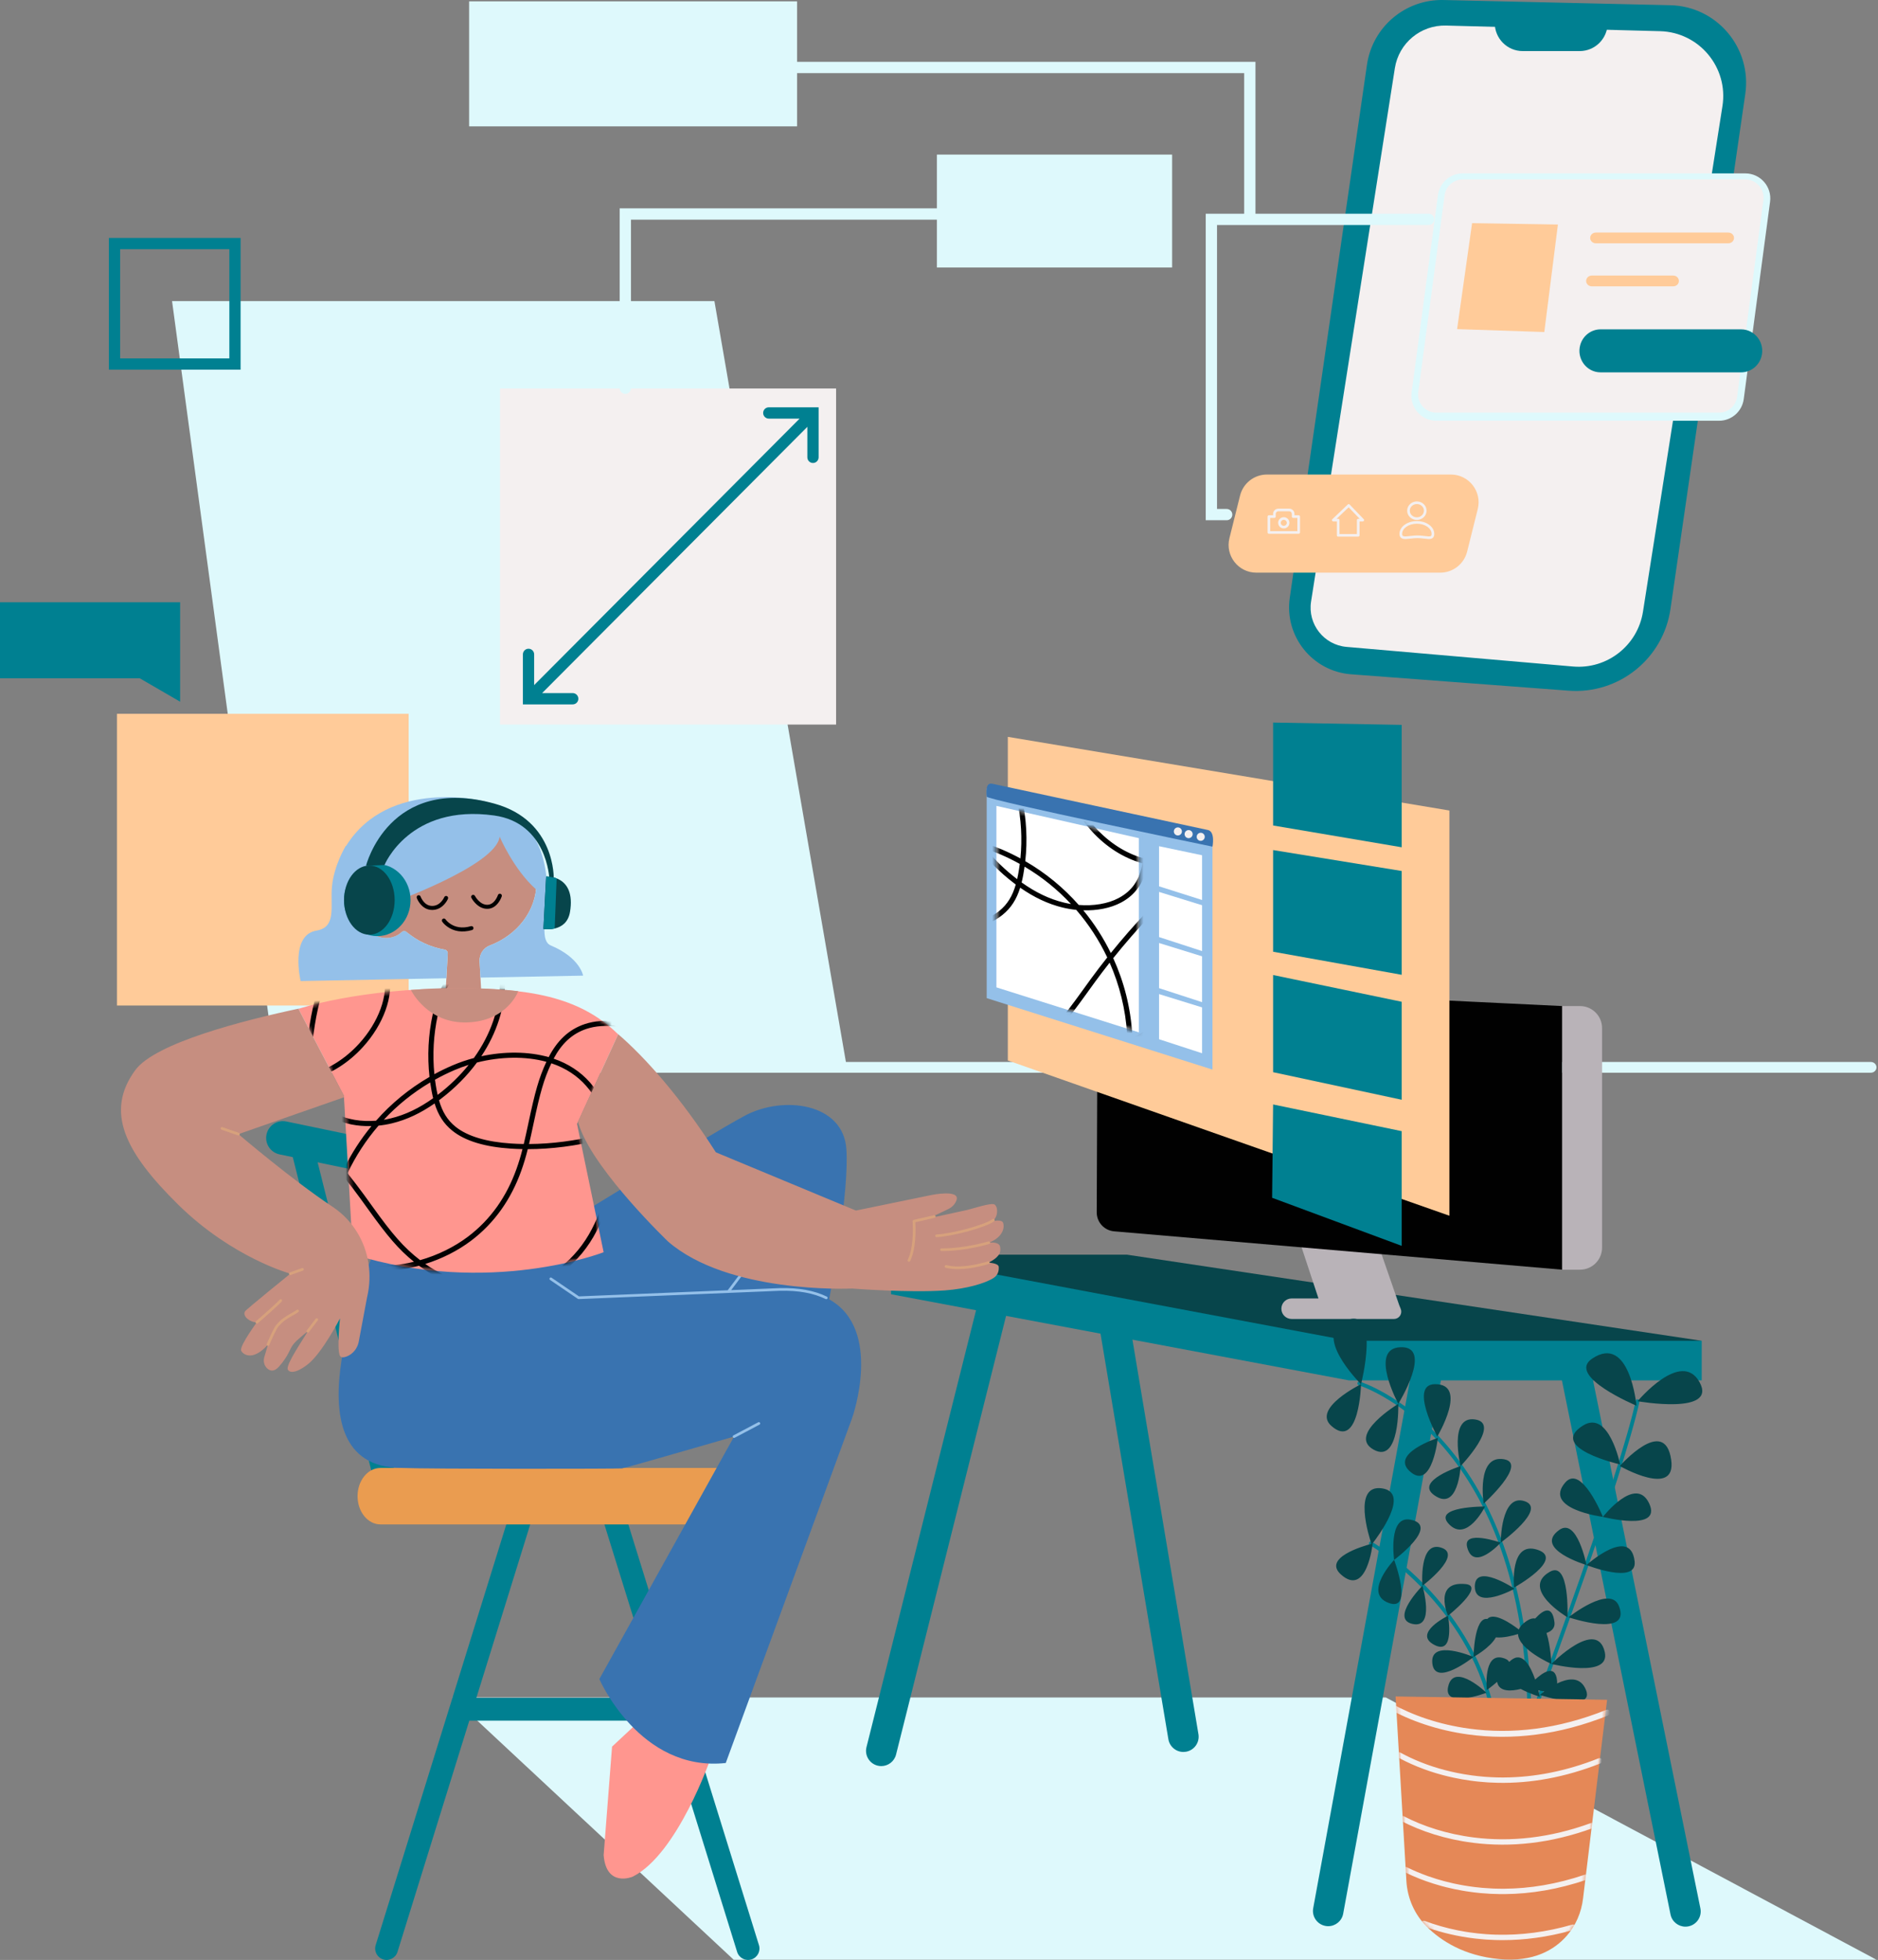<svg width="459" height="479" viewBox="0 0 459 479" fill="none" xmlns="http://www.w3.org/2000/svg">
<rect x="0" y="0" width="459" height="479" fill="#808080" stroke="none"/>
<path fill-rule="evenodd" clip-rule="evenodd" d="M352.802 0.005L408.236 1.275C419.614 1.535 428.2 11.703 426.562 22.977L408.28 148.824C406.512 160.996 395.636 169.722 383.383 168.798L330.219 164.792C320.754 164.079 313.872 155.488 315.234 146.084L334.097 15.839C335.437 6.586 343.465 -0.209 352.802 0.005Z" fill="#008091"/>
<path fill-rule="evenodd" clip-rule="evenodd" d="M42.052 73.591H174.611L206.975 260.854H67.322L42.052 73.591Z" fill="#DEF9FC"/>
<path fill-rule="evenodd" clip-rule="evenodd" d="M26.611 90.346V58.15H58.807V90.346H26.611ZM29.362 87.595H56.056V60.901H29.362V87.595Z" fill="#008091"/>
<path fill-rule="evenodd" clip-rule="evenodd" d="M114.658 30.882H194.819V0.329H114.658V30.882Z" fill="#DEF9FC"/>
<path fill-rule="evenodd" clip-rule="evenodd" d="M122.214 177.079H204.347V94.946H122.214V177.079Z" fill="#F4F0F0"/>
<path fill-rule="evenodd" clip-rule="evenodd" d="M28.582 245.742H99.873V174.45H28.582V245.742Z" fill="#FFCB99"/>
<path fill-rule="evenodd" clip-rule="evenodd" d="M228.987 65.378H286.48V37.781H228.987V65.378Z" fill="#DEF9FC"/>
<path fill-rule="evenodd" clip-rule="evenodd" d="M353.418 6.247L405.731 7.621C415.301 7.873 422.469 16.478 420.982 25.932L401.556 149.507C400.257 157.767 392.787 163.613 384.454 162.892L329.122 158.1C323.56 157.618 319.571 152.526 320.437 147.012L340.916 16.654C341.877 10.538 347.228 6.084 353.418 6.247Z" fill="#F4F0F0"/>
<path fill-rule="evenodd" clip-rule="evenodd" d="M386.098 12.484H372.153C368.383 12.484 365.327 9.406 365.327 5.608V2.628H392.924V5.608C392.924 9.406 389.868 12.484 386.098 12.484Z" fill="#008091"/>
<path fill-rule="evenodd" clip-rule="evenodd" d="M357.491 42.38H426.577C430.266 42.38 433.11 45.637 432.622 49.301L426.188 97.529C425.784 100.564 423.199 102.83 420.144 102.83H351.058C347.369 102.83 344.525 99.574 345.013 95.909L351.447 47.681C351.852 44.647 354.436 42.38 357.491 42.38Z" fill="#DEF9FC"/>
<path fill-rule="evenodd" clip-rule="evenodd" d="M357.507 43.847C355.265 43.847 353.369 45.506 353.072 47.726L346.641 95.795C346.283 98.476 348.37 100.859 351.077 100.859H420.128C422.37 100.859 424.266 99.201 424.563 96.98L430.994 48.912C431.352 46.23 429.265 43.847 426.558 43.847H357.507Z" fill="#F4F0F0"/>
<path fill-rule="evenodd" clip-rule="evenodd" d="M377.441 81.147L356.128 80.44L359.793 54.536L380.768 54.871L377.441 81.147Z" fill="#FFCB99"/>
<path fill-rule="evenodd" clip-rule="evenodd" d="M352.008 139.954H307.055C302.648 139.954 299.415 135.807 300.483 131.525L303.083 121.111C303.837 118.09 306.546 115.972 309.654 115.972H354.608C359.015 115.972 362.248 120.12 361.179 124.401L358.58 134.816C357.826 137.836 355.117 139.954 352.008 139.954Z" fill="#FFCB99"/>
<path fill-rule="evenodd" clip-rule="evenodd" d="M390.035 59.464C389.272 59.464 388.653 58.876 388.653 58.15C388.653 57.424 389.272 56.836 390.035 56.836H422.424C423.187 56.836 423.806 57.424 423.806 58.15C423.806 58.876 423.187 59.464 422.424 59.464H390.035Z" fill="#FFCB99"/>
<path fill-rule="evenodd" clip-rule="evenodd" d="M389.042 69.977C388.283 69.977 387.667 69.389 387.667 68.663C387.667 67.938 388.283 67.349 389.042 67.349H408.962C409.721 67.349 410.336 67.938 410.336 68.663C410.336 69.389 409.721 69.977 408.962 69.977H389.042Z" fill="#FFCB99"/>
<path fill-rule="evenodd" clip-rule="evenodd" d="M425.528 91.003H391.202C387.765 91.003 385.283 87.661 386.227 84.303C386.862 82.046 388.892 80.49 391.202 80.49H425.528C428.966 80.49 431.447 83.833 430.503 87.191C429.869 89.447 427.838 91.003 425.528 91.003Z" fill="#008091"/>
<path fill-rule="evenodd" clip-rule="evenodd" d="M346.295 127.345C348.623 127.345 350.544 128.72 350.544 130.476C350.544 131.165 350.249 131.572 349.679 131.693C349.307 131.773 349.107 131.758 347.96 131.618C347.325 131.541 346.901 131.507 346.438 131.507C345.975 131.507 345.549 131.54 344.865 131.619C343.686 131.754 343.415 131.772 343.007 131.695C342.384 131.577 342.046 131.172 342.046 130.476C342.046 128.72 343.967 127.345 346.295 127.345ZM329.868 123.303L333.314 126.894C333.511 127.099 333.364 127.439 333.079 127.439H332.286V130.835C332.286 131.013 332.141 131.157 331.962 131.157H327.061C326.882 131.157 326.737 131.013 326.737 130.835V127.439H325.867C325.575 127.439 325.432 127.085 325.643 126.884L329.408 123.293C329.538 123.17 329.744 123.174 329.868 123.303ZM346.295 127.99C344.288 127.99 342.695 129.13 342.695 130.476C342.695 130.862 342.811 131.002 343.128 131.061C343.44 131.12 343.705 131.102 344.791 130.978C345.498 130.897 345.944 130.862 346.438 130.862C346.934 130.862 347.38 130.898 348.039 130.978C349.076 131.104 349.278 131.119 349.543 131.063C349.798 131.008 349.895 130.875 349.895 130.476C349.895 129.13 348.302 127.99 346.295 127.99ZM329.623 123.982L326.674 126.794H327.061C327.24 126.794 327.386 126.939 327.386 127.117V130.512H331.637V127.117C331.637 126.939 331.783 126.794 331.962 126.794H332.321L329.623 123.982ZM315.096 124.31C315.806 124.31 316.382 124.882 316.382 125.588V125.928H317.407C317.586 125.928 317.732 126.072 317.732 126.25V130.127C317.732 130.305 317.586 130.45 317.407 130.45H310.13C309.951 130.45 309.806 130.305 309.806 130.127V126.25C309.806 126.072 309.951 125.928 310.13 125.928H311.155V125.588C311.155 124.882 311.731 124.31 312.441 124.31H315.096ZM315.096 124.955H312.441C312.09 124.955 311.804 125.238 311.804 125.588V126.25C311.804 126.429 311.659 126.573 311.48 126.573H310.455V129.805H317.083V126.573H316.057C315.878 126.573 315.733 126.429 315.733 126.25V125.588C315.733 125.238 315.448 124.955 315.096 124.955ZM313.769 126.398C314.533 126.398 315.153 127.014 315.153 127.773C315.153 128.533 314.533 129.149 313.769 129.149C313.004 129.149 312.385 128.533 312.385 127.773C312.385 127.014 313.004 126.398 313.769 126.398ZM313.769 127.043C313.363 127.043 313.034 127.37 313.034 127.773C313.034 128.177 313.363 128.504 313.769 128.504C314.174 128.504 314.504 128.177 314.504 127.773C314.504 127.37 314.174 127.043 313.769 127.043ZM346.295 122.542C347.602 122.542 348.668 123.553 348.668 124.808C348.668 126.062 347.602 127.073 346.295 127.073C344.987 127.073 343.922 126.062 343.922 124.808C343.922 123.553 344.987 122.542 346.295 122.542ZM346.295 123.187C345.339 123.187 344.57 123.916 344.57 124.808C344.57 125.699 345.339 126.428 346.295 126.428C347.25 126.428 348.019 125.699 348.019 124.808C348.019 123.916 347.25 123.187 346.295 123.187Z" fill="#F4F0F0"/>
<path fill-rule="evenodd" clip-rule="evenodd" d="M44.023 171.493L34.163 165.772H0V147.182H44.023V171.493Z" fill="#008091"/>
<path fill-rule="evenodd" clip-rule="evenodd" d="M200.076 99.545V111.769C200.076 112.532 199.459 113.151 198.699 113.151C197.939 113.151 197.323 112.532 197.323 111.769L197.322 104.319L132.498 169.387L139.977 169.387C140.737 169.387 141.354 170.006 141.354 170.769C141.354 171.532 140.737 172.15 139.977 172.15H127.799V159.927C127.799 159.164 128.415 158.545 129.175 158.545C129.936 158.545 130.552 159.164 130.552 159.927L130.552 167.433L195.433 102.308L187.898 102.308C187.137 102.308 186.521 101.69 186.521 100.927C186.521 100.164 187.137 99.545 187.898 99.545H200.076Z" fill="#008091"/>
<path fill-rule="evenodd" clip-rule="evenodd" d="M154.213 94.882C154.213 95.643 153.595 96.26 152.833 96.26C152.071 96.26 151.453 95.643 151.453 94.882V50.922H229.578C230.34 50.922 230.958 51.539 230.958 52.3C230.958 53.062 230.34 53.679 229.578 53.679H154.213V94.882Z" fill="#DEF9FC"/>
<path fill-rule="evenodd" clip-rule="evenodd" d="M304.09 17.874H194.556C193.794 17.874 193.177 17.256 193.177 16.493C193.177 15.731 193.794 15.112 194.556 15.112H306.849V53.484C306.849 54.246 306.231 54.865 305.469 54.865C304.707 54.865 304.09 54.246 304.09 53.484V17.874Z" fill="#DEF9FC"/>
<path fill-rule="evenodd" clip-rule="evenodd" d="M299.809 124.387C300.571 124.387 301.189 125.004 301.189 125.765C301.189 126.525 300.571 127.142 299.809 127.142H294.693V52.237H349.163C349.925 52.237 350.543 52.853 350.543 53.614C350.543 54.375 349.925 54.992 349.163 54.992H297.453V124.387H299.809Z" fill="#DEF9FC"/>
<path fill-rule="evenodd" clip-rule="evenodd" d="M45.731 262.168C44.969 262.168 44.352 261.58 44.352 260.854C44.352 260.128 44.969 259.54 45.731 259.54H457.251C458.013 259.54 458.63 260.128 458.63 260.854C458.63 261.58 458.013 262.168 457.251 262.168H45.731Z" fill="#DEF9FC"/>
<path fill-rule="evenodd" clip-rule="evenodd" d="M338.689 414.844L458.63 478.951H179.32L110.569 414.844H338.689Z" fill="#DEF9FC"/>
<path fill-rule="evenodd" clip-rule="evenodd" d="M415.59 466.397C416 468.413 414.697 470.379 412.681 470.789C412.431 470.84 412.181 470.865 411.935 470.865C410.201 470.865 408.648 469.647 408.289 467.882L380.209 329.791C380.175 329.623 380.157 329.456 380.146 329.29L387.558 328.542L415.59 466.397Z" fill="#008091"/>
<path fill-rule="evenodd" clip-rule="evenodd" d="M355.213 320.756L328.287 467.694C327.958 469.49 326.391 470.748 324.627 470.748C324.405 470.748 324.178 470.728 323.952 470.686C321.928 470.315 320.588 468.374 320.959 466.351L347.754 320.129L355.204 319.378C355.289 319.82 355.299 320.286 355.213 320.756Z" fill="#008091"/>
<path fill-rule="evenodd" clip-rule="evenodd" d="M292.909 423.828C293.249 425.857 291.879 427.777 289.85 428.117C289.642 428.152 289.435 428.169 289.231 428.169C287.444 428.169 285.866 426.878 285.561 425.057L268.636 323.894C268.579 323.554 268.574 323.218 268.608 322.892L276.263 324.332L292.909 423.828Z" fill="#008091"/>
<path fill-rule="evenodd" clip-rule="evenodd" d="M211.777 426.99L241.78 307.363C241.82 307.201 241.875 307.046 241.935 306.895L249.114 308.245C249.116 308.552 249.085 308.864 249.006 309.176L219.003 428.803C218.579 430.494 217.061 431.622 215.393 431.622C215.093 431.622 214.788 431.586 214.484 431.51C212.488 431.009 211.276 428.985 211.777 426.99Z" fill="#008091"/>
<path fill-rule="evenodd" clip-rule="evenodd" d="M415.914 337.355V327.68L275.423 316.307L217.788 306.632V316.307L329.663 337.355H415.914Z" fill="#008091"/>
<path fill-rule="evenodd" clip-rule="evenodd" d="M415.914 327.68L275.423 306.632H217.788L329.663 327.68H415.914Z" fill="#07454B"/>
<path fill-rule="evenodd" clip-rule="evenodd" d="M315.686 317.334H322.246L317.827 303.953H336.774L341.977 318.96L342.351 319.877C342.453 320.128 342.497 320.399 342.48 320.669C342.42 321.614 341.636 322.35 340.689 322.35H315.686C314.301 322.35 313.178 321.227 313.178 319.842C313.178 318.457 314.301 317.334 315.686 317.334Z" fill="#B9B3B8"/>
<path fill-rule="evenodd" clip-rule="evenodd" d="M381.818 245.876L273.113 240.628C270.47 240.5 268.255 242.603 268.245 245.25L268.05 296.283C268.042 298.701 269.89 300.722 272.3 300.929L381.818 310.303V245.876Z" fill="#010101"/>
<path fill-rule="evenodd" clip-rule="evenodd" d="M386.17 245.876H381.818V310.303H386.17C389.147 310.303 391.56 307.889 391.56 304.913V251.266C391.56 248.29 389.147 245.876 386.17 245.876Z" fill="#B9B3B8"/>
<path fill-rule="evenodd" clip-rule="evenodd" d="M354.246 198.087V297.119L246.321 259.172V180.086L354.246 198.087Z" fill="#FFCB99"/>
<path fill-rule="evenodd" clip-rule="evenodd" d="M311.157 232.596L342.579 238.234V212.863L311.157 207.751V232.596Z" fill="#008091"/>
<path fill-rule="evenodd" clip-rule="evenodd" d="M311.157 176.586L342.579 177.157V207.069L311.157 201.744V176.586Z" fill="#008091"/>
<path fill-rule="evenodd" clip-rule="evenodd" d="M311.157 262.038L342.579 268.772V244.825L311.157 238.29V262.038Z" fill="#008091"/>
<path fill-rule="evenodd" clip-rule="evenodd" d="M342.579 276.446V304.479L310.917 292.733L311.157 269.924L342.579 276.446Z" fill="#008091"/>
<path fill-rule="evenodd" clip-rule="evenodd" d="M241.158 243.937L296.339 261.399V204.225L241.158 192.678V243.937Z" fill="#94C0E9"/>
<path fill-rule="evenodd" clip-rule="evenodd" d="M283.283 216.613L293.796 219.952V209.019L283.283 206.811V216.613Z" fill="white"/>
<path fill-rule="evenodd" clip-rule="evenodd" d="M283.283 229.015L293.796 232.436V221.235L283.283 217.981V229.015Z" fill="white"/>
<path fill-rule="evenodd" clip-rule="evenodd" d="M283.283 241.5L293.796 244.921V233.72L283.283 230.465V241.5Z" fill="white"/>
<path fill-rule="evenodd" clip-rule="evenodd" d="M283.283 253.984L293.796 257.405V246.204L283.283 242.949V253.984Z" fill="white"/>
<path fill-rule="evenodd" clip-rule="evenodd" d="M296.344 206.915C296.344 206.915 297.058 203.315 295.27 202.859L242.816 191.603C242.06 191.441 240.804 191.098 241.158 194.694C240.997 195.448 296.344 206.915 296.344 206.915Z" fill="#3973B0"/>
<path fill-rule="evenodd" clip-rule="evenodd" d="M292.481 204.511C292.481 205.055 292.923 205.497 293.467 205.497C294.012 205.497 294.453 205.055 294.453 204.511C294.453 203.967 294.012 203.525 293.467 203.525C292.923 203.525 292.481 203.967 292.481 204.511Z" fill="#F4F0F0"/>
<path fill-rule="evenodd" clip-rule="evenodd" d="M289.525 203.854C289.525 204.399 289.966 204.84 290.51 204.84C291.055 204.84 291.496 204.399 291.496 203.854C291.496 203.31 291.055 202.869 290.51 202.869C289.966 202.869 289.525 203.31 289.525 203.854Z" fill="#F4F0F0"/>
<path fill-rule="evenodd" clip-rule="evenodd" d="M286.896 203.197C286.896 203.741 287.338 204.183 287.882 204.183C288.426 204.183 288.868 203.741 288.868 203.197C288.868 202.653 288.426 202.211 287.882 202.211C287.338 202.211 286.896 202.653 286.896 203.197Z" fill="#F4F0F0"/>
<path d="M243.531 241.307L278.355 252.297V204.84L243.531 196.955V241.307Z" fill="white"/>
<mask id="mask0_1_6394" style="mask-type:luminance" maskUnits="userSpaceOnUse" x="243" y="196" width="36" height="57">
<path d="M243.531 241.307L278.355 252.297V204.84L243.531 196.955V241.307Z" fill="white"/>
</mask>
<g mask="url(#mask0_1_6394)">
<path fill-rule="evenodd" clip-rule="evenodd" d="M273.421 219.471C270.774 220.885 267.242 221.45 263.656 221.166C259.983 217 255.601 213.361 250.586 210.462C251.154 205.358 250.891 200.205 249.799 195.145C248.601 189.598 246.545 185.474 242.832 182.329C241.335 181.06 239.824 180.32 238.139 180.264C236.134 180.197 234.16 181.221 233.146 182.729C232.344 183.922 232.1 185.196 232.103 187.111C232.114 193.458 234.156 199.752 237.92 205.41C232.29 204.195 226.442 204.216 221.459 205.625C219.39 201.638 216.593 198.865 212.615 197.542C207.818 195.947 201.69 196.84 196.718 199.495C192.51 201.743 189.58 204.881 188.849 208.284C187.986 212.301 190.232 216.6 194.473 219.779C197.407 221.978 201.16 223.672 205.805 225.04C204.707 233.006 206.037 240.983 209.771 248.182C213.792 255.934 220.685 261.589 229.357 262.977C237.407 264.266 246.399 261.645 253.146 256.614C256.802 257.593 260.623 258.046 264.383 257.876C268.274 257.7 272.047 256.851 275.535 255.467C275.492 257.573 275.193 259.314 274.546 260.967C272.925 265.109 268.619 268.29 262.981 269.307C262.641 269.369 262.415 269.694 262.476 270.033C262.538 270.372 262.864 270.597 263.204 270.536C269.25 269.445 273.925 265.992 275.714 261.42C276.478 259.467 276.793 257.431 276.794 254.94C283.944 251.778 289.762 246.35 292.735 239.926C295.596 233.743 295.557 227.566 291.989 222.758C290.611 220.901 288.772 219.694 286.614 219.612C284.205 219.52 282.295 220.69 280.171 222.952C277.123 226.198 274.227 229.52 271.489 232.91C269.68 229.206 267.43 225.698 264.773 222.477C268.162 222.573 271.446 221.943 274.014 220.571C276.981 218.985 278.874 216.61 279.871 213.543C280.106 212.82 280.289 212.071 280.426 211.288C282.792 211.807 285.239 211.947 287.713 211.662C288.057 211.622 288.303 211.312 288.263 210.97C288.224 210.627 287.913 210.382 287.569 210.422C285.206 210.694 282.865 210.554 280.602 210.047C280.77 208.513 280.785 206.844 280.677 204.987C280.421 200.586 279.583 194.673 278.081 189.669C275.708 181.759 272.093 177.514 266.935 178.777C263.981 179.502 261.184 182.686 260.52 185.438C259.267 190.631 261.833 197.662 266.89 203.195C270.359 206.991 274.608 209.709 279.213 210.986C278.578 214.881 276.809 217.66 273.421 219.471ZM263.04 222.365C266.102 225.907 268.645 229.828 270.621 233.994C269.233 235.741 267.887 237.506 266.584 239.287C266.123 239.917 265.702 240.5 264.974 241.514C264.719 241.868 264.587 242.052 264.464 242.223C259.678 248.883 256.948 252.099 252.881 255.245C248.586 254.02 244.547 252.045 241.167 249.49C235.615 245.294 231.727 239.67 229.332 232.965C228.768 231.387 228.319 229.914 227.856 228.103C228.829 228.084 229.797 228.044 230.757 227.98C236.853 227.578 241.794 226.199 245.013 223.602C247.147 221.88 248.468 219.753 249.34 216.945C252.705 219.291 256.106 220.928 259.772 221.811C260.848 222.07 261.944 222.255 263.04 222.365ZM244.225 222.631C241.249 225.032 236.535 226.347 230.674 226.734C229.641 226.803 228.598 226.844 227.549 226.859C227.222 225.497 226.875 223.928 226.467 222.011C226.425 221.816 226.425 221.816 226.384 221.62C224.793 214.14 223.87 210.752 222.017 206.766C227.139 205.368 233.233 205.484 238.995 206.945C241.37 210.171 244.319 213.164 247.783 215.807C247.943 215.93 248.104 216.05 248.264 216.169C247.459 218.963 246.237 221.008 244.225 222.631ZM261.759 220.938C261.191 220.845 260.626 220.732 260.067 220.597C256.436 219.722 253.061 218.065 249.696 215.666C249.839 215.088 249.968 214.485 250.084 213.853C250.21 213.174 250.32 212.493 250.416 211.811C254.696 214.344 258.494 217.434 261.759 220.938ZM228.151 233.384C230.624 240.307 234.652 246.134 240.409 250.485C243.672 252.951 247.52 254.894 251.622 256.173C245.229 260.645 236.949 262.928 229.556 261.745C221.308 260.424 214.734 255.031 210.884 247.609C207.298 240.694 206.003 233.04 207.022 225.386C207.612 225.548 208.216 225.704 208.833 225.857C214.797 227.329 220.777 228.108 226.566 228.115C227.065 230.098 227.542 231.678 228.151 233.384ZM265.483 242.95C265.607 242.778 265.738 242.595 265.993 242.24C266.719 241.229 267.138 240.649 267.596 240.023C268.765 238.425 269.968 236.841 271.206 235.271C273.644 240.793 275.1 246.711 275.468 252.721C275.497 253.206 275.518 253.672 275.53 254.122C272.043 255.564 268.247 256.451 264.326 256.628C261.011 256.778 257.644 256.426 254.394 255.643C258.184 252.581 260.923 249.296 265.483 242.95ZM276.719 252.645C276.329 246.268 274.743 239.994 272.083 234.167C274.914 230.637 277.917 227.18 281.087 223.805C282.985 221.783 284.614 220.785 286.566 220.86C288.292 220.926 289.809 221.922 290.981 223.5C294.246 227.9 294.282 233.6 291.596 239.403C288.82 245.403 283.422 250.514 276.766 253.582C276.754 253.276 276.738 252.964 276.719 252.645ZM195.226 218.781C191.339 215.867 189.328 212.019 190.074 208.546C190.716 205.556 193.397 202.686 197.31 200.596C201.998 198.092 207.778 197.25 212.219 198.727C215.782 199.911 218.324 202.388 220.243 206.002C219.358 206.302 218.506 206.649 217.692 207.044C211.049 210.266 207.299 216.212 205.996 223.795C201.561 222.474 197.99 220.853 195.226 218.781ZM233.357 187.109C233.354 185.42 233.557 184.362 234.188 183.423C234.962 182.272 236.528 181.459 238.097 181.512C239.453 181.557 240.72 182.178 242.02 183.28C245.492 186.221 247.429 190.105 248.573 195.408C249.6 200.161 249.874 204.998 249.396 209.795C247.967 209.018 246.489 208.3 244.963 207.646C243.282 206.925 241.531 206.325 239.745 205.849C235.614 200.101 233.368 193.625 233.357 187.109ZM248.852 213.627C248.773 214.051 248.69 214.461 248.6 214.858C248.582 214.844 248.563 214.83 248.545 214.816C245.65 212.606 243.127 210.149 241.013 207.517C242.189 207.885 243.345 208.311 244.467 208.793C246.117 209.5 247.709 210.283 249.242 211.137C249.135 211.969 249.005 212.799 248.852 213.627ZM225.158 221.879C225.199 222.074 225.199 222.074 225.241 222.27C225.623 224.064 225.952 225.557 226.262 226.865C220.673 226.832 214.898 226.067 209.134 224.645C208.476 224.482 207.834 224.315 207.209 224.142C208.427 216.859 211.961 211.212 218.241 208.167C219.056 207.771 219.913 207.427 220.805 207.131C222.656 211.075 223.565 214.388 225.158 221.879ZM267.817 202.355C263.015 197.101 260.595 190.469 261.738 185.73C262.299 183.405 264.768 180.595 267.235 179.99C271.495 178.946 274.677 182.684 276.881 190.026C278.35 194.921 279.175 200.747 279.425 205.059C279.524 206.756 279.514 208.312 279.375 209.733C275.07 208.5 271.087 205.933 267.817 202.355Z" fill="#010101"/>
</g>
<path fill-rule="evenodd" clip-rule="evenodd" d="M332.362 337.657C332.462 337.687 342.425 340.795 352.496 351.945C358.398 358.48 363.193 366.464 366.748 375.677C371.186 387.173 373.693 400.626 374.2 415.661C374.209 415.918 374.007 416.133 373.75 416.142H373.734C373.484 416.142 373.278 415.944 373.269 415.692C372.766 400.762 370.279 387.411 365.88 376.012C362.366 366.907 357.63 359.02 351.804 352.569C341.906 341.609 332.19 338.577 332.093 338.548C331.846 338.474 331.707 338.214 331.782 337.968C331.856 337.721 332.118 337.581 332.362 337.657ZM400.344 341.992C400.595 342.046 400.754 342.294 400.7 342.546C396.71 360.903 376.59 415.092 376.387 415.637C376.318 415.825 376.14 415.941 375.951 415.941C375.897 415.941 375.842 415.931 375.789 415.911C375.548 415.822 375.425 415.554 375.515 415.313C375.717 414.768 395.813 360.641 399.79 342.348C399.844 342.097 400.091 341.935 400.344 341.992ZM335.283 376.79C335.34 376.823 341 380.168 347.391 386.533C353.291 392.41 361.052 402.147 364.513 415.154C364.579 415.402 364.431 415.657 364.182 415.724C364.142 415.734 364.102 415.739 364.063 415.739C363.857 415.739 363.668 415.602 363.613 415.393C357.088 390.877 335.035 377.723 334.813 377.593C334.591 377.463 334.516 377.178 334.646 376.956C334.776 376.734 335.062 376.66 335.283 376.79Z" fill="#008091"/>
<path fill-rule="evenodd" clip-rule="evenodd" d="M367.052 405.124C368.055 405.336 368.612 405.703 368.846 406.168C368.99 406.027 369.151 405.886 369.327 405.743C372.094 403.505 374.07 407.177 375.207 410.469C377.156 408.681 380.157 406.661 380.553 410.728C380.578 410.985 380.582 411.219 380.567 411.433C383.031 410.233 385.934 409.671 387.385 412.493C390.669 418.877 376.349 414.226 376.349 414.226C376.349 414.226 376.764 413.863 377.439 413.363C376.951 413.307 376.452 413.2 375.981 413.073C376.226 414.034 376.349 414.681 376.349 414.681C376.349 414.681 373.951 413.97 371.675 412.766C369.56 413.292 366.338 413.638 365.915 411.032C364.612 412.183 363.389 413.034 363.389 413.034L363.388 413.024C363.354 412.683 362.558 404.175 367.052 405.124ZM354.092 411.664C355.789 406.498 363.306 413.7 363.306 413.7C363.306 413.7 352.004 418.026 354.092 411.664ZM350.067 406.456C349.484 400.378 360.142 404.958 360.142 404.958C360.142 404.958 350.65 412.534 350.067 406.456ZM379.177 406.656C379.177 406.656 390.304 395.346 392.219 403.737C393.721 410.317 379.177 406.656 379.177 406.656ZM375.311 395.461C377.212 393.415 379.399 392.179 379.927 396.476C380.098 397.868 379.205 398.659 377.975 399.101C379.028 402.356 379.177 406.656 379.177 406.656C379.177 406.656 371.165 403.143 371.018 399.354C369.681 399.764 367.398 400.34 365.603 400.164C364.217 402.72 360.142 404.958 360.142 404.958C360.142 404.958 360.28 395.125 363.525 395.666C365.06 393.876 369.323 396.793 371.215 398.24C371.51 397.51 372.15 396.78 373.248 396.076C373.999 395.594 374.655 395.446 375.229 395.55L375.311 395.461ZM353.897 394.883C353.897 394.883 355.729 404.791 350.483 401.96C345.238 399.129 353.897 394.883 353.897 394.883ZM347.652 387.556C347.652 387.556 350.816 398.13 345.237 396.881C339.659 395.632 347.652 387.556 347.652 387.556ZM395.685 392.518C398.78 400.458 383.372 395.255 383.372 395.255C383.372 395.255 393.587 387.137 395.685 392.518ZM378.812 384.128C383.728 381.336 383.099 395.255 383.099 395.255C383.099 395.255 371.424 388.323 378.812 384.128ZM358.227 387.139C363.056 387.639 353.897 394.883 353.897 394.883C353.897 394.883 350.203 386.309 358.227 387.139ZM340.741 381.228C340.741 381.228 345.57 394.133 339.326 391.719C333.081 389.304 340.741 381.228 340.741 381.228ZM370.194 388.273C370.194 388.273 360.461 393.626 360.461 387.717C360.461 381.807 370.194 388.273 370.194 388.273ZM375.756 378.748C382.639 380.973 370.055 387.995 370.055 387.995C370.055 387.995 368.873 376.523 375.756 378.748ZM352.232 378.23C357.727 379.979 347.652 387.556 347.652 387.556C347.652 387.556 346.736 376.482 352.232 378.23ZM335.188 377.311C334.634 375.67 330.49 362.728 337.744 363.742C344.864 364.738 336.779 375.517 335.43 377.247C335.473 377.236 335.496 377.231 335.496 377.231C335.496 377.231 334.08 390.47 327.752 384.808C323.212 380.745 333.116 377.858 335.143 377.321L335.188 377.311ZM387.75 382.486C387.75 382.486 398.512 372.818 399.516 381.574C400.182 387.391 387.75 382.486 387.75 382.486ZM381.092 373.913C385.468 370.769 387.75 382.486 387.75 382.486C387.75 382.486 374.616 378.564 381.092 373.913ZM344.738 371.403C352.065 372.818 340.741 381.228 340.741 381.228C340.741 381.228 339.178 370.328 344.738 371.403ZM366.788 377.01C366.788 377.01 360.183 384.31 358.584 378.122C357.444 373.712 366.788 377.01 366.788 377.01ZM372.558 366.86C378.328 368.667 366.788 377.01 366.788 377.01C366.788 377.01 366.788 365.052 372.558 366.86ZM362.964 368.181L362.959 368.191C362.789 368.529 358.496 376.921 354.204 372.561C349.824 368.111 362.964 368.181 362.964 368.181ZM403.073 367.437C406.356 374.46 391.763 370.72 391.763 370.72C391.763 370.72 399.789 360.414 403.073 367.437ZM382.551 362.329C386.524 357.705 391.763 370.72 391.763 370.72C391.763 370.72 376.988 368.805 382.551 362.329ZM367.622 356.64C373.462 357.683 362.616 367.486 362.616 367.486C362.616 367.486 360.735 355.411 367.622 356.64ZM356.985 358.309C356.985 358.309 356.429 369.641 350.519 365.4C345.667 361.917 356.985 358.309 356.985 358.309ZM408.453 356.766C409.822 366.251 395.892 358.291 395.892 358.291C395.892 358.291 406.867 345.766 408.453 356.766ZM351.423 351.426C351.423 351.426 350.082 363.873 344.958 359.908C339.118 355.389 351.423 351.426 351.423 351.426ZM360.531 346.907C366.996 347.881 356.985 358.309 356.985 358.309C356.985 358.309 353.927 345.913 360.531 346.907ZM386.929 348.375C393.243 344.47 395.978 357.905 395.978 357.905C395.978 357.905 378.082 353.847 386.929 348.375ZM341.76 343.084C341.76 343.084 342.177 357.892 335.711 354.276C329.246 350.661 341.76 343.084 341.76 343.084ZM351.284 351.078C351.284 351.078 344.347 338.392 350.658 338.286C359.001 338.147 351.284 351.078 351.284 351.078ZM332.652 338.287C332.652 338.287 332.235 354.485 325.422 348.506C320.535 344.218 332.652 338.287 332.652 338.287ZM389.118 332.05C398.33 325.847 399.972 343.541 399.972 343.541C399.972 343.541 382.723 336.355 389.118 332.05ZM415.385 337.795C419.855 345.913 400.245 342.447 400.245 342.447C400.245 342.447 410.916 329.678 415.385 337.795ZM341.76 343.084C341.76 343.084 334.427 329.519 342.316 329.249C350.45 328.971 341.76 343.084 341.76 343.084ZM332.652 338.287L332.62 338.255C331.937 337.569 320.673 326.085 328.968 322.714C337.519 319.238 332.652 338.287 332.652 338.287Z" fill="#07454B"/>
<path fill-rule="evenodd" clip-rule="evenodd" d="M341.091 414.607L392.789 415.417L386.911 463.991C386.501 467.375 385.141 470.598 382.883 473.152C379.946 476.474 374.881 479.594 366.373 478.784C357.803 477.967 352.193 474.315 348.735 470.89C345.738 467.922 343.983 463.925 343.736 459.715L341.091 414.607Z" fill="#E58857"/>
<mask id="mask1_1_6394" style="mask-type:luminance" maskUnits="userSpaceOnUse" x="341" y="414" width="52" height="65">
<path fill-rule="evenodd" clip-rule="evenodd" d="M341.091 414.607L392.789 415.417L386.911 463.991C386.501 467.375 385.141 470.598 382.883 473.152C379.946 476.474 374.881 479.594 366.373 478.784C357.803 477.967 352.193 474.315 348.735 470.89C345.738 467.922 343.983 463.925 343.736 459.715L341.091 414.607Z" fill="white"/>
</mask>
<g mask="url(#mask1_1_6394)">
<path fill-rule="evenodd" clip-rule="evenodd" d="M348.205 469.464C350.742 470.412 353.43 471.189 356.259 471.758C356.905 471.888 357.559 472.007 358.22 472.115C358.558 472.17 358.898 472.222 359.24 472.271C360.541 472.459 361.869 472.602 363.224 472.699C363.59 472.725 363.957 472.747 364.325 472.766C364.677 472.784 365.03 472.799 365.384 472.811C365.388 472.811 365.392 472.811 365.397 472.812L365.761 472.822C371.715 472.979 377.907 472.206 384.302 470.36C384.334 470.351 384.366 470.345 384.398 470.34L384.445 470.336C384.445 470.336 384.446 470.336 384.446 470.336C384.746 470.318 385.029 470.509 385.116 470.809C385.165 470.978 385.142 471.151 385.067 471.296C385.065 471.3 385.062 471.305 385.06 471.309L385.036 471.349C384.983 471.431 384.912 471.501 384.826 471.553C384.778 471.583 384.724 471.606 384.667 471.623L384.356 471.711L384.267 471.737L383.868 471.848C378.155 473.423 372.597 474.16 367.221 474.156C367.094 474.156 366.968 474.155 366.842 474.155C366.37 474.151 365.9 474.142 365.431 474.128C364.785 474.107 364.141 474.076 363.499 474.035L363.131 474.01L362.751 473.981L362.723 473.979C362.713 473.978 362.702 473.977 362.692 473.977C362.024 473.924 361.363 473.86 360.708 473.786L360.309 473.739C359.912 473.691 359.517 473.638 359.124 473.582L358.732 473.525C354.821 472.94 351.151 471.968 347.745 470.695C347.405 470.568 347.233 470.189 347.36 469.849C347.384 469.785 347.417 469.726 347.458 469.674L347.489 469.637C347.537 469.584 347.593 469.541 347.653 469.506C347.718 469.47 347.789 469.445 347.863 469.432L347.911 469.425C347.927 469.424 347.943 469.423 347.96 469.422C348.041 469.42 348.124 469.434 348.205 469.464ZM343.863 456.35L343.897 456.366L344.134 456.482C345.583 457.183 347.116 457.832 348.73 458.416L349.033 458.525C349.7 458.761 350.38 458.987 351.074 459.2C352.367 459.598 353.706 459.955 355.091 460.264C355.199 460.288 355.307 460.312 355.416 460.335C357.032 460.685 358.708 460.971 360.442 461.182C360.998 461.25 361.557 461.31 362.119 461.361L362.456 461.391C363.247 461.459 364.043 461.51 364.843 461.544C364.953 461.549 365.062 461.553 365.172 461.557L365.514 461.569C366.084 461.587 366.657 461.596 367.232 461.597L367.577 461.596C373.909 461.562 380.508 460.475 387.33 458.162C387.395 458.14 387.462 458.129 387.527 458.128L387.576 458.129C387.723 458.137 387.862 458.194 387.972 458.289L388.007 458.321C388.075 458.39 388.13 458.476 388.163 458.574C388.279 458.917 388.095 459.291 387.752 459.407C380.847 461.748 374.158 462.859 367.732 462.909L367.388 462.91C367.273 462.911 367.159 462.911 367.045 462.91L366.702 462.908C365.112 462.892 363.539 462.812 361.983 462.669C361.862 462.657 361.74 462.646 361.618 462.634L361.284 462.6C360.949 462.565 360.615 462.527 360.283 462.487C359.686 462.414 359.096 462.333 358.513 462.243C358.121 462.183 357.731 462.119 357.344 462.051C356.054 461.826 354.798 461.56 353.578 461.258C353.253 461.178 352.932 461.095 352.613 461.01L352.284 460.921C351.003 460.57 349.762 460.179 348.563 459.753C348.128 459.598 347.699 459.439 347.275 459.275L346.978 459.159C345.693 458.654 344.461 458.108 343.283 457.529C342.958 457.369 342.824 456.975 342.984 456.65L343.003 456.613L343.008 456.605C343.129 456.4 343.348 456.282 343.574 456.282C343.672 456.283 343.77 456.304 343.863 456.35ZM343.144 443.901C347.848 446.325 353.576 448.225 360.181 449.063C369.177 450.204 378.775 449.21 388.844 445.543C389.185 445.419 389.562 445.595 389.686 445.936C389.81 446.277 389.634 446.654 389.293 446.778C379.025 450.518 369.215 451.533 360.015 450.367C353.248 449.509 347.376 447.56 342.542 445.069C342.219 444.902 342.093 444.506 342.259 444.184C342.425 443.861 342.822 443.734 343.144 443.901ZM341.911 428.233L341.959 428.234C342.056 428.238 342.154 428.264 342.245 428.314C342.351 428.373 342.459 428.431 342.567 428.489C343.235 428.848 343.927 429.197 344.643 429.535C346.381 430.353 348.258 431.103 350.268 431.756C352.123 432.359 354.091 432.88 356.166 433.298C357.319 433.531 358.505 433.731 359.723 433.896C360.66 434.023 361.604 434.126 362.554 434.206C362.65 434.214 362.746 434.222 362.842 434.23L363.157 434.254C363.996 434.315 364.84 434.358 365.689 434.382L366.008 434.39C366.22 434.395 366.433 434.399 366.646 434.401L366.966 434.404C367.073 434.405 367.18 434.405 367.286 434.405L367.607 434.404C374.99 434.364 382.724 432.89 390.743 429.715C390.823 429.683 390.906 429.668 390.987 429.669L391.036 429.671C391.173 429.682 391.303 429.735 391.407 429.823C391.423 429.836 391.438 429.849 391.452 429.864C391.473 429.885 391.493 429.909 391.512 429.933C391.544 429.976 391.571 430.024 391.592 430.075C391.593 430.078 391.595 430.081 391.596 430.084C391.729 430.422 391.564 430.803 391.227 430.937C382.506 434.389 374.102 435.871 366.103 435.707C365.391 435.692 364.683 435.665 363.978 435.624L363.658 435.605C363.559 435.599 363.459 435.592 363.36 435.586C362.706 435.541 362.054 435.485 361.405 435.419C361.215 435.399 361.025 435.379 360.835 435.358C360.719 435.345 360.604 435.331 360.489 435.318L360.174 435.28C359.965 435.254 359.756 435.226 359.547 435.198C358.096 435.002 356.69 434.756 355.329 434.467C354.419 434.274 353.529 434.061 352.66 433.831C352.118 433.687 351.584 433.536 351.058 433.379C350.947 433.346 350.836 433.312 350.725 433.278C350.567 433.23 350.409 433.181 350.253 433.131C349.9 433.02 349.551 432.905 349.205 432.788C348.807 432.652 348.415 432.513 348.027 432.371C345.878 431.581 343.89 430.684 342.073 429.715C341.92 429.634 341.768 429.552 341.618 429.469C341.616 429.468 341.615 429.467 341.613 429.466C341.295 429.292 341.178 428.893 341.353 428.574C341.469 428.362 341.685 428.24 341.911 428.233ZM340.099 416.339C345.153 419.148 351.525 421.434 359.022 422.463C369.525 423.904 380.78 422.621 392.608 417.876C392.973 417.729 393.386 417.911 393.531 418.281C393.676 418.651 393.497 419.07 393.131 419.216C381.073 424.054 369.572 425.365 358.832 423.892C351.15 422.838 344.614 420.493 339.414 417.603C339.07 417.412 338.944 416.973 339.133 416.624C339.322 416.275 339.754 416.148 340.099 416.339Z" fill="#F4F0F0"/>
</g>
<path fill-rule="evenodd" clip-rule="evenodd" d="M128.822 365.617C127.349 365.16 125.784 365.983 125.327 367.456L91.817 475.379C91.359 476.851 92.183 478.416 93.656 478.874C95.128 479.331 96.693 478.508 97.15 477.035L114.698 420.52H162.614L180.161 477.035C180.619 478.508 182.184 479.331 183.656 478.874C185.129 478.416 185.953 476.851 185.495 475.379L151.985 367.456C151.528 365.983 149.963 365.16 148.49 365.617C147.017 366.074 146.194 367.639 146.651 369.112L160.88 414.935H116.432L130.661 369.112C131.11 367.666 130.325 366.132 128.903 365.644L128.822 365.617Z" fill="#008091"/>
<path fill-rule="evenodd" clip-rule="evenodd" d="M103.899 359.436C104.274 360.932 105.791 361.841 107.287 361.466C108.783 361.091 109.692 359.574 109.317 358.078L89.769 280.052C89.395 278.556 87.878 277.647 86.382 278.022C84.886 278.397 83.977 279.913 84.352 281.409L103.899 359.436Z" fill="#008091"/>
<path fill-rule="evenodd" clip-rule="evenodd" d="M90.758 359.436C91.133 360.932 92.65 361.841 94.146 361.466C95.642 361.091 96.551 359.574 96.176 358.078L76.628 280.052C76.253 278.556 74.737 277.647 73.241 278.022C71.745 278.397 70.836 279.913 71.211 281.409L90.758 359.436Z" fill="#008091"/>
<path fill-rule="evenodd" clip-rule="evenodd" d="M116.39 359.458C116.777 360.951 118.301 361.847 119.794 361.46C121.287 361.072 122.183 359.548 121.795 358.055L102.905 285.285C102.517 283.793 100.993 282.897 99.5 283.284C98.007 283.672 97.112 285.196 97.499 286.689L116.39 359.458Z" fill="#008091"/>
<path fill-rule="evenodd" clip-rule="evenodd" d="M129.211 359.33C129.618 360.817 131.154 361.694 132.641 361.287C134.129 360.88 135.005 359.344 134.599 357.857L115.38 287.551C114.973 286.063 113.437 285.187 111.95 285.594C110.462 286 109.586 287.536 109.992 289.024L129.211 359.33Z" fill="#008091"/>
<path fill-rule="evenodd" clip-rule="evenodd" d="M117.27 292.308C119.491 292.77 121.665 291.345 122.127 289.124C122.589 286.904 121.164 284.729 118.943 284.267L69.992 274.083C67.772 273.621 65.597 275.046 65.135 277.267C64.673 279.487 66.099 281.662 68.319 282.124L117.27 292.308Z" fill="#008091"/>
<path fill-rule="evenodd" clip-rule="evenodd" d="M183.637 372.555H92.987C89.896 372.555 87.39 369.466 87.39 365.656C87.39 361.846 89.896 358.757 92.987 358.757H183.637C186.728 358.757 189.234 361.846 189.234 365.656C189.234 369.466 186.728 372.555 183.637 372.555Z" fill="#EA9C50"/>
<path fill-rule="evenodd" clip-rule="evenodd" d="M173.658 429.789C173.658 429.789 165.582 453.195 154.637 458.647C154.637 458.647 148.19 461.422 147.535 453.384L149.594 426.862L155.416 421.428L173.658 429.789Z" fill="#FF968F"/>
<path fill-rule="evenodd" clip-rule="evenodd" d="M206.862 280.841C207.552 290.95 203.523 312.956 202.652 317.553C215.934 324.925 208.277 346.537 208.277 346.537L177.381 430.867C156.362 433.146 146.485 410.354 146.485 410.354L179.407 351.095C161.796 356.188 152.673 358.78 152.036 358.87C151.2 358.989 104.849 359.043 98.231 358.757C68.048 358.757 91.354 306.115 91.354 306.115C91.354 306.115 102.747 306.166 125.532 306.268L126.226 306.271C126.226 306.271 173.442 277.211 182.163 272.608C191.425 267.72 206.091 269.521 206.862 280.841Z" fill="#3973B0"/>
<path fill-rule="evenodd" clip-rule="evenodd" d="M185.761 347.734C185.846 347.895 185.785 348.094 185.624 348.178L179.56 351.385C179.4 351.47 179.201 351.409 179.116 351.248C179.032 351.088 179.093 350.889 179.253 350.804L185.317 347.598C185.477 347.513 185.676 347.574 185.761 347.734ZM183.966 307.74C184.112 307.849 184.141 308.055 184.032 308.2L178.712 315.294L190.541 314.806C195.232 314.684 199.066 315.402 202.099 316.892C202.262 316.972 202.329 317.169 202.25 317.332C202.17 317.494 201.973 317.562 201.81 317.482C198.878 316.042 195.148 315.343 190.563 315.463L141.434 317.489C141.363 317.492 141.294 317.472 141.236 317.432L134.437 312.811C134.287 312.709 134.248 312.505 134.35 312.355C134.452 312.205 134.657 312.166 134.807 312.268L141.515 316.828L177.864 315.328L183.506 307.806C183.615 307.661 183.821 307.631 183.966 307.74Z" fill="#94C0E9"/>
<path fill-rule="evenodd" clip-rule="evenodd" d="M112.343 199.003C101.977 199.003 93.573 206.48 93.573 215.704C93.573 217.592 93.93 219.405 94.58 221.097C94.516 221.095 94.453 221.09 94.389 221.09C91.657 221.09 89.442 222.911 89.442 225.158C89.442 227.406 91.657 229.228 94.389 229.228C95.899 229.228 97.249 228.67 98.155 227.792C98.483 227.475 98.989 227.441 99.335 227.738C101.872 229.909 105.09 231.454 108.679 232.086C109.14 232.167 109.466 232.583 109.439 233.05L108.927 242.128H117.613L117.211 234.976C117.113 233.272 118.111 231.676 119.707 231.07C126.413 228.522 131.113 222.601 131.113 215.704C131.113 206.48 122.71 199.003 112.343 199.003Z" fill="#C68E80"/>
<path fill-rule="evenodd" clip-rule="evenodd" d="M84.606 206.72C95.059 189.934 118.386 195.82 118.386 195.82C123.014 197.157 126.151 199.28 128.257 201.695C133.905 207.169 133.636 216.654 133.677 216.942C134.304 221.329 131.365 229.705 134.614 231.063C141.801 234.068 142.517 238.439 142.517 238.439L117.437 238.919L117.211 234.976C117.113 233.272 118.111 231.676 119.707 231.07C125.867 228.73 130.334 223.544 131.021 217.369C125.507 212.471 122.114 204.474 122.114 204.474C121.315 211.665 94.58 221.097 94.58 221.097C94.516 221.095 94.453 221.09 94.389 221.09C91.657 221.09 89.442 222.911 89.442 225.158C89.442 227.406 91.657 229.228 94.389 229.228C95.899 229.228 97.249 228.67 98.156 227.792C98.483 227.475 98.989 227.441 99.336 227.738C101.872 229.909 105.09 231.454 108.679 232.086C109.141 232.167 109.466 232.583 109.44 233.05L109.094 239.079L73.476 239.762C73.476 239.762 70.797 228.522 77.35 227.434C82.338 226.606 80.694 221.444 81.128 216.724C81.612 211.46 84.502 206.74 84.502 206.74L84.606 206.72Z" fill="#94C0E9"/>
<path fill-rule="evenodd" clip-rule="evenodd" d="M100.341 219.983C100.341 224.846 96.702 228.787 92.213 228.787C87.724 228.787 84.085 224.846 84.085 219.983C84.085 215.121 87.724 211.18 92.213 211.18C96.702 211.18 100.341 215.121 100.341 219.983Z" fill="#008091"/>
<path fill-rule="evenodd" clip-rule="evenodd" d="M96.458 219.983C96.458 224.651 93.688 228.435 90.272 228.435C86.855 228.435 84.085 224.651 84.085 219.983C84.085 215.316 86.855 211.532 90.272 211.532C93.688 211.532 96.458 215.316 96.458 219.983Z" fill="#07454B"/>
<path fill-rule="evenodd" clip-rule="evenodd" d="M135.34 214.837C135.34 214.837 135.882 200.566 120.889 196.412C95.074 189.259 89.459 211.585 89.459 211.585L93.974 211.405C93.974 211.405 100.095 196.406 120.799 199.302C133.714 201.109 134.256 214.656 134.256 214.656L135.34 214.837Z" fill="#07454B"/>
<path fill-rule="evenodd" clip-rule="evenodd" d="M133.48 214.202L132.811 227.03C132.811 227.03 138.452 228.015 139.314 222.875C140.835 213.797 133.48 214.202 133.48 214.202Z" fill="#07454B"/>
<path fill-rule="evenodd" clip-rule="evenodd" d="M136.05 214.643C134.909 214.292 133.48 214.202 133.48 214.202L132.811 227.03C132.811 227.03 134.116 227.256 135.567 226.921L136.05 214.643Z" fill="#008091"/>
<path fill-rule="evenodd" clip-rule="evenodd" d="M101.863 219.439C101.773 219.182 101.908 218.901 102.165 218.811C102.422 218.721 102.703 218.856 102.793 219.112C102.815 219.175 102.867 219.299 102.949 219.463C103.089 219.74 103.262 220.018 103.469 220.275C104.043 220.986 104.756 221.4 105.634 221.4C106.526 221.4 107.261 221.01 107.864 220.345C108.08 220.107 108.262 219.849 108.411 219.593C108.498 219.441 108.554 219.327 108.577 219.27C108.682 219.019 108.97 218.9 109.221 219.004C109.473 219.109 109.592 219.397 109.488 219.648C109.341 220 109.051 220.503 108.594 221.007C107.819 221.863 106.832 222.386 105.634 222.386C104.424 222.386 103.449 221.818 102.702 220.894C102.266 220.353 101.995 219.815 101.863 219.439Z" fill="#010101"/>
<path fill-rule="evenodd" clip-rule="evenodd" d="M115.205 219.407C115.082 219.165 115.178 218.868 115.421 218.745C115.663 218.621 115.96 218.718 116.083 218.96C116.114 219.02 116.181 219.138 116.284 219.292C116.456 219.554 116.661 219.816 116.895 220.059C117.542 220.731 118.276 221.125 119.088 221.125C119.872 221.125 120.522 220.704 121.055 219.973C121.25 219.705 121.413 219.416 121.546 219.127C121.624 218.955 121.674 218.825 121.696 218.757C121.779 218.498 122.057 218.356 122.316 218.439C122.575 218.523 122.717 218.8 122.634 219.06C122.601 219.162 122.538 219.328 122.442 219.537C122.284 219.883 122.088 220.228 121.851 220.553C121.15 221.516 120.232 222.11 119.088 222.11C117.971 222.11 117.001 221.591 116.185 220.742C115.707 220.246 115.38 219.751 115.205 219.407Z" fill="#010101"/>
<path fill-rule="evenodd" clip-rule="evenodd" d="M108.079 225.239C107.93 225.012 107.993 224.707 108.22 224.557C108.447 224.407 108.753 224.47 108.902 224.697C108.934 224.746 109.01 224.846 109.131 224.98C109.338 225.21 109.591 225.443 109.89 225.66C111.21 226.617 112.924 226.971 115.099 226.354C115.361 226.28 115.634 226.432 115.708 226.694C115.782 226.956 115.63 227.229 115.368 227.303C112.892 228.004 110.868 227.587 109.311 226.457C108.695 226.01 108.289 225.558 108.079 225.239Z" fill="#010101"/>
<path fill-rule="evenodd" clip-rule="evenodd" d="M72.951 246.567C72.951 246.567 87.551 241.557 111.889 241.55C128.673 241.545 141.432 243.308 151.081 252.786L141.027 274.679L147.532 306.031C147.532 306.031 119.692 316.959 86.259 306.552L84.047 267.785L72.951 246.567Z" fill="#FF968F"/>
<mask id="mask2_1_6394" style="mask-type:luminance" maskUnits="userSpaceOnUse" x="72" y="241" width="80" height="71">
<path fill-rule="evenodd" clip-rule="evenodd" d="M72.951 246.567C72.951 246.567 87.551 241.557 111.889 241.55C128.673 241.545 141.432 243.308 151.081 252.786L141.027 274.679L147.532 306.031C147.532 306.031 119.692 316.959 86.259 306.552L84.047 267.785L72.951 246.567Z" fill="white"/>
</mask>
<g mask="url(#mask2_1_6394)">
<path fill-rule="evenodd" clip-rule="evenodd" d="M82.139 272.2C84.786 273.615 88.319 274.179 91.904 273.896C95.577 269.73 99.959 266.09 104.974 263.192C104.406 258.088 104.669 252.934 105.762 247.875C106.959 242.327 109.015 238.204 112.728 235.058C114.225 233.79 115.736 233.049 117.421 232.993C119.426 232.926 121.4 233.95 122.414 235.458C123.216 236.651 123.46 237.925 123.457 239.841C123.446 246.187 121.404 252.481 117.64 258.139C123.27 256.925 129.118 256.946 134.101 258.354C136.17 254.368 138.967 251.594 142.945 250.272C147.742 248.677 153.87 249.57 158.842 252.225C163.05 254.472 165.98 257.61 166.711 261.014C167.574 265.031 165.328 269.329 161.087 272.508C158.153 274.708 154.4 276.402 149.755 277.77C150.853 285.735 149.523 293.712 145.789 300.911C141.768 308.664 134.875 314.318 126.203 315.707C118.153 316.996 109.161 314.374 102.414 309.344C98.758 310.323 94.937 310.775 91.177 310.605C87.286 310.429 83.513 309.58 80.025 308.197C80.068 310.303 80.367 312.043 81.014 313.696C82.635 317.839 86.941 321.02 92.579 322.037C92.919 322.098 93.145 322.423 93.084 322.762C93.022 323.102 92.696 323.327 92.356 323.265C86.31 322.175 81.635 318.721 79.846 314.15C79.082 312.196 78.767 310.161 78.766 307.669C71.616 304.507 65.798 299.08 62.825 292.655C59.964 286.472 60.003 280.296 63.571 275.487C64.949 273.63 66.788 272.424 68.946 272.342C71.355 272.25 73.265 273.419 75.389 275.681C78.437 278.928 81.333 282.25 84.071 285.639C85.88 281.936 88.13 278.428 90.787 275.206C87.398 275.303 84.114 274.673 81.546 273.3C78.579 271.714 76.686 269.34 75.689 266.273C75.454 265.55 75.271 264.801 75.134 264.017C72.768 264.536 70.321 264.677 67.847 264.391C67.503 264.352 67.257 264.042 67.297 263.699C67.336 263.357 67.647 263.111 67.991 263.151C70.354 263.424 72.695 263.284 74.958 262.776C74.79 261.242 74.776 259.574 74.883 257.717C75.139 253.316 75.977 247.402 77.479 242.398C79.853 234.488 83.467 230.243 88.625 231.507C91.579 232.231 94.376 235.415 95.04 238.168C96.293 243.361 93.727 250.392 88.67 255.925C85.201 259.721 80.952 262.438 76.347 263.716C76.982 267.611 78.751 270.389 82.139 272.2ZM92.52 275.095C89.458 278.636 86.915 282.558 84.939 286.723C86.327 288.47 87.673 290.235 88.977 292.017C89.437 292.647 89.858 293.229 90.586 294.243C90.841 294.598 90.973 294.781 91.096 294.952C95.882 301.613 98.612 304.828 102.679 307.975C106.974 306.75 111.013 304.774 114.393 302.22C119.946 298.024 123.833 292.4 126.228 285.695C126.792 284.117 127.241 282.643 127.704 280.832C126.731 280.814 125.763 280.773 124.803 280.71C118.707 280.307 113.766 278.929 110.547 276.331C108.413 274.609 107.092 272.483 106.22 269.674C102.855 272.02 99.454 273.657 95.788 274.54C94.712 274.8 93.616 274.984 92.52 275.095ZM111.335 275.361C114.312 277.762 119.025 279.077 124.886 279.464C125.92 279.532 126.962 279.574 128.012 279.589C128.338 278.226 128.685 276.658 129.093 274.74C129.135 274.545 129.135 274.545 129.176 274.35C130.767 266.869 131.69 263.481 133.543 259.496C128.421 258.098 122.327 258.214 116.565 259.675C114.191 262.901 111.241 265.893 107.777 268.537C107.617 268.659 107.456 268.78 107.296 268.899C108.101 271.692 109.323 273.737 111.335 275.361ZM93.801 273.667C94.369 273.575 94.934 273.461 95.493 273.327C99.124 272.452 102.5 270.795 105.864 268.395C105.721 267.818 105.592 267.214 105.476 266.582C105.35 265.903 105.24 265.222 105.144 264.541C100.864 267.074 97.066 270.164 93.801 273.667ZM127.409 286.114C124.936 293.037 120.908 298.863 115.151 303.215C111.888 305.68 108.04 307.623 103.938 308.902C110.331 313.374 118.611 315.658 126.004 314.474C134.252 313.153 140.826 307.761 144.676 300.338C148.263 293.423 149.557 285.77 148.538 278.116C147.948 278.277 147.344 278.434 146.727 278.586C140.763 280.058 134.783 280.838 128.994 280.844C128.495 282.827 128.018 284.408 127.409 286.114ZM90.077 295.679C89.953 295.508 89.822 295.324 89.567 294.97C88.841 293.959 88.422 293.378 87.964 292.752C86.795 291.155 85.592 289.571 84.354 288.001C81.916 293.522 80.46 299.44 80.092 305.45C80.063 305.935 80.042 306.402 80.03 306.851C83.517 308.293 87.313 309.18 91.234 309.358C94.549 309.508 97.916 309.155 101.166 308.373C97.376 305.311 94.637 302.025 90.077 295.679ZM78.841 305.374C79.231 298.998 80.817 292.724 83.477 286.897C80.647 283.367 77.643 279.91 74.474 276.534C72.575 274.513 70.946 273.515 68.994 273.589C67.268 273.655 65.751 274.651 64.579 276.23C61.314 280.629 61.278 286.329 63.964 292.132C66.74 298.133 72.138 303.243 78.794 306.311C78.806 306.006 78.822 305.694 78.841 305.374ZM160.334 271.511C164.221 268.597 166.232 264.748 165.486 261.275C164.844 258.286 162.163 255.415 158.25 253.325C153.562 250.822 147.782 249.98 143.341 251.456C139.778 252.641 137.236 255.118 135.317 258.732C136.202 259.032 137.054 259.379 137.868 259.774C144.511 262.996 148.261 268.941 149.564 276.524C153.999 275.204 157.57 273.582 160.334 271.511ZM122.203 239.839C122.206 238.15 122.003 237.092 121.372 236.153C120.598 235.001 119.032 234.189 117.463 234.241C116.108 234.286 114.841 234.907 113.54 236.009C110.068 238.95 108.131 242.835 106.987 248.137C105.961 252.89 105.686 257.727 106.164 262.525C107.593 261.748 109.072 261.029 110.597 260.375C112.278 259.654 114.029 259.054 115.815 258.579C119.946 252.831 122.192 246.355 122.203 239.839ZM106.708 266.356C106.787 266.781 106.87 267.191 106.96 267.587C106.978 267.573 106.997 267.559 107.015 267.546C109.91 265.336 112.433 262.879 114.547 260.246C113.371 260.615 112.215 261.041 111.093 261.522C109.444 262.229 107.851 263.013 106.318 263.867C106.425 264.698 106.555 265.528 106.708 266.356ZM130.402 274.609C130.361 274.804 130.361 274.804 130.319 274.999C129.937 276.794 129.608 278.287 129.299 279.594C134.887 279.562 140.662 278.797 146.426 277.374C147.084 277.212 147.726 277.044 148.351 276.871C147.133 269.589 143.599 263.942 137.319 260.896C136.505 260.501 135.647 260.156 134.755 259.861C132.904 263.805 131.995 267.118 130.402 274.609ZM87.743 255.084C92.545 249.831 94.965 243.199 93.822 238.459C93.261 236.135 90.792 233.324 88.325 232.719C84.066 231.676 80.883 235.414 78.68 242.756C77.211 247.65 76.385 253.476 76.135 257.789C76.036 259.485 76.046 261.041 76.185 262.463C80.49 261.23 84.473 258.662 87.743 255.084Z" fill="#010101"/>
</g>
<path fill-rule="evenodd" clip-rule="evenodd" d="M73.314 246.435C73.093 246.513 72.971 246.559 72.953 246.566L72.951 246.567L84.047 267.785L84.121 268.152L58.277 277.18C58.277 277.18 71.263 288.281 81.212 294.878C83.906 296.665 85.833 298.828 87.209 301.033C90.149 305.742 90.996 311.46 89.76 316.867L89.709 317.083L87.685 327.878C87.38 329.503 86.295 330.902 84.757 331.507C84.156 331.743 83.588 331.828 83.24 331.548C82.192 330.71 83.097 322.211 83.097 322.211C83.097 322.211 78.711 330.767 75.151 333.49C71.59 336.213 70.474 335.118 70.322 334.675C69.88 333.388 74.218 327.155 75.239 325.345C75.239 325.345 72.49 327.469 71.65 328.595C70.691 329.878 70.597 331.264 68.189 333.987C66.984 335.348 65.999 335.067 65.314 334.445C64.578 333.777 64.321 332.73 64.569 331.771L64.595 331.675L65.503 328.599C61.419 333.208 58.959 330.595 58.906 329.961C58.789 328.56 62.78 323.154 62.78 323.154C61.314 323.258 59.22 321.792 59.848 320.535C60.082 320.068 70.964 311.282 70.964 311.282C70.964 311.282 56.791 307.421 43.584 294.438C30.377 281.455 25.677 271.606 33.063 261.533C37.926 254.902 59.286 249.412 73.314 246.435ZM150.899 252.59C157.698 258.372 166.568 268.481 174.717 281.234L174.964 281.621L209.193 295.852L227.732 292.037C227.732 292.037 234.599 290.657 233.798 293.238C233.497 294.207 232.773 294.987 231.863 295.437C230.294 296.215 227.423 297.601 226.287 297.908C229.243 297.258 234.917 296.032 236.34 295.716C237.751 295.403 242.453 293.785 243.156 294.423C244.017 295.207 243.918 297.614 242.46 298.485C242.46 298.485 244.879 297.87 245.18 298.881C245.674 300.545 244.536 302.647 241.664 303.71C241.664 303.71 243.406 303.443 244.182 304.182C244.608 304.588 244.534 305.872 244.301 306.338C243.596 307.748 241.546 308.588 241.546 308.588C241.546 308.588 244.024 308.666 244.103 309.611C244.151 310.193 244.108 311.51 242.844 312.325C240.798 313.644 236.24 314.982 230.923 315.371C222.323 316.001 208.287 314.912 208.287 314.912L208.251 314.913C207.09 314.963 177.9 316.093 163.277 303.419C163.277 303.419 145.726 286.6 141.756 275.646L141.64 275.316L141.248 274.198L151.081 252.786C151.021 252.719 150.959 252.656 150.899 252.59ZM100.425 241.94C115.252 240.735 126.667 242.234 126.667 242.234C126.667 242.234 124.081 249.522 114.234 249.873C104.584 250.218 100.586 242.268 100.43 241.949L100.425 241.94Z" fill="#C68E80"/>
<path fill-rule="evenodd" clip-rule="evenodd" d="M72.99 320.205C73.095 320.353 73.061 320.558 72.913 320.664C72.562 320.914 72.224 321.119 71.68 321.424C69.834 322.455 69.186 322.907 68.07 324.154C67.867 324.381 67.531 324.975 67.117 325.821C67.036 325.985 66.953 326.159 66.868 326.339C66.622 326.861 66.37 327.421 66.126 327.981C66.04 328.177 65.962 328.358 65.893 328.522C65.851 328.619 65.822 328.689 65.806 328.726C65.736 328.893 65.544 328.972 65.376 328.902C65.209 328.832 65.13 328.64 65.2 328.473C65.216 328.434 65.246 328.363 65.288 328.264C65.358 328.099 65.437 327.916 65.523 327.718C65.77 327.153 66.024 326.587 66.273 326.059C66.36 325.876 66.444 325.699 66.526 325.532C66.969 324.628 67.322 324.005 67.581 323.716C68.757 322.401 69.454 321.914 71.359 320.85C71.884 320.556 72.205 320.362 72.532 320.129C72.679 320.023 72.884 320.058 72.99 320.205ZM77.613 322.234C77.758 322.344 77.785 322.55 77.675 322.694L75.5 325.544C75.39 325.688 75.184 325.716 75.04 325.606C74.896 325.496 74.868 325.29 74.978 325.145L77.153 322.295C77.263 322.151 77.469 322.123 77.613 322.234ZM68.818 317.592C68.957 317.708 68.976 317.916 68.86 318.055C68.525 318.456 67.561 319.363 66.131 320.644C66.05 320.717 66.05 320.717 65.97 320.789C65.319 321.37 64.622 321.985 63.925 322.594C63.681 322.807 63.454 323.004 63.251 323.181C63.129 323.287 63.041 323.362 62.995 323.402C62.858 323.521 62.65 323.506 62.532 323.368C62.413 323.231 62.428 323.024 62.565 322.905C62.612 322.865 62.698 322.79 62.82 322.685C63.023 322.509 63.249 322.312 63.492 322.099C64.188 321.492 64.883 320.879 65.532 320.299C65.612 320.227 65.612 320.227 65.693 320.155C67.091 318.902 68.05 318 68.355 317.634C68.471 317.495 68.678 317.476 68.818 317.592ZM74.241 310.108C74.302 310.279 74.214 310.467 74.043 310.529L71.075 311.591C70.904 311.652 70.716 311.564 70.655 311.393C70.594 311.222 70.683 311.034 70.853 310.973L73.821 309.91C73.992 309.849 74.18 309.938 74.241 310.108ZM241.858 308.484C241.915 308.657 241.821 308.843 241.649 308.9C241.617 308.91 241.558 308.929 241.473 308.955C241.333 308.999 241.17 309.047 240.988 309.099C240.467 309.247 239.889 309.396 239.268 309.534C237.607 309.904 235.951 310.136 234.399 310.164C233.193 310.186 232.095 310.082 231.129 309.833C230.953 309.787 230.848 309.608 230.893 309.432C230.938 309.257 231.117 309.151 231.293 309.196C232.196 309.429 233.236 309.528 234.388 309.507C235.89 309.48 237.504 309.253 239.125 308.892C239.733 308.757 240.299 308.612 240.808 308.467C240.985 308.417 241.143 308.37 241.279 308.328C241.36 308.303 241.415 308.285 241.442 308.276C241.615 308.219 241.801 308.312 241.858 308.484ZM228.68 297.237C228.72 297.414 228.61 297.59 228.433 297.631L223.718 298.711C223.724 298.802 223.729 298.9 223.734 299.007C223.818 300.754 223.77 302.696 223.492 304.536C223.278 305.954 222.94 307.187 222.456 308.183C222.377 308.346 222.18 308.414 222.017 308.335C221.854 308.256 221.786 308.059 221.865 307.896C222.316 306.968 222.638 305.796 222.843 304.438C223.113 302.648 223.16 300.746 223.078 299.038C223.07 298.882 223.062 298.744 223.054 298.625C223.05 298.554 223.046 298.505 223.044 298.481C223.03 298.318 223.139 298.17 223.298 298.134L228.286 296.99C228.463 296.95 228.639 297.06 228.68 297.237ZM241.978 303.614C242.031 303.788 241.932 303.971 241.759 304.024C241.713 304.038 241.625 304.063 241.499 304.099C241.29 304.158 241.048 304.224 240.775 304.295C239.998 304.497 239.133 304.698 238.204 304.887C235.649 305.404 233.098 305.724 230.712 305.747C230.511 305.749 230.312 305.749 230.115 305.747C229.933 305.744 229.788 305.596 229.79 305.414C229.792 305.233 229.941 305.087 230.123 305.09C230.315 305.092 230.51 305.092 230.706 305.09C233.045 305.067 235.556 304.753 238.073 304.243C238.99 304.057 239.844 303.858 240.61 303.659C240.878 303.589 241.116 303.525 241.32 303.467C241.443 303.432 241.526 303.408 241.569 303.395C241.742 303.342 241.926 303.441 241.978 303.614ZM243.027 298.015C243.137 298.159 243.11 298.365 242.966 298.475C241.056 299.94 232.866 302.158 228.916 302.359C228.735 302.368 228.581 302.229 228.571 302.047C228.562 301.866 228.702 301.712 228.883 301.703C232.712 301.508 240.781 299.322 242.566 297.954C242.71 297.843 242.917 297.871 243.027 298.015ZM54.364 275.467L58.385 276.869C58.557 276.929 58.647 277.116 58.587 277.288C58.528 277.459 58.34 277.549 58.169 277.49L54.148 276.088C53.976 276.028 53.886 275.841 53.946 275.669C54.005 275.498 54.193 275.407 54.364 275.467Z" fill="#D7A17C"/>
</svg>
